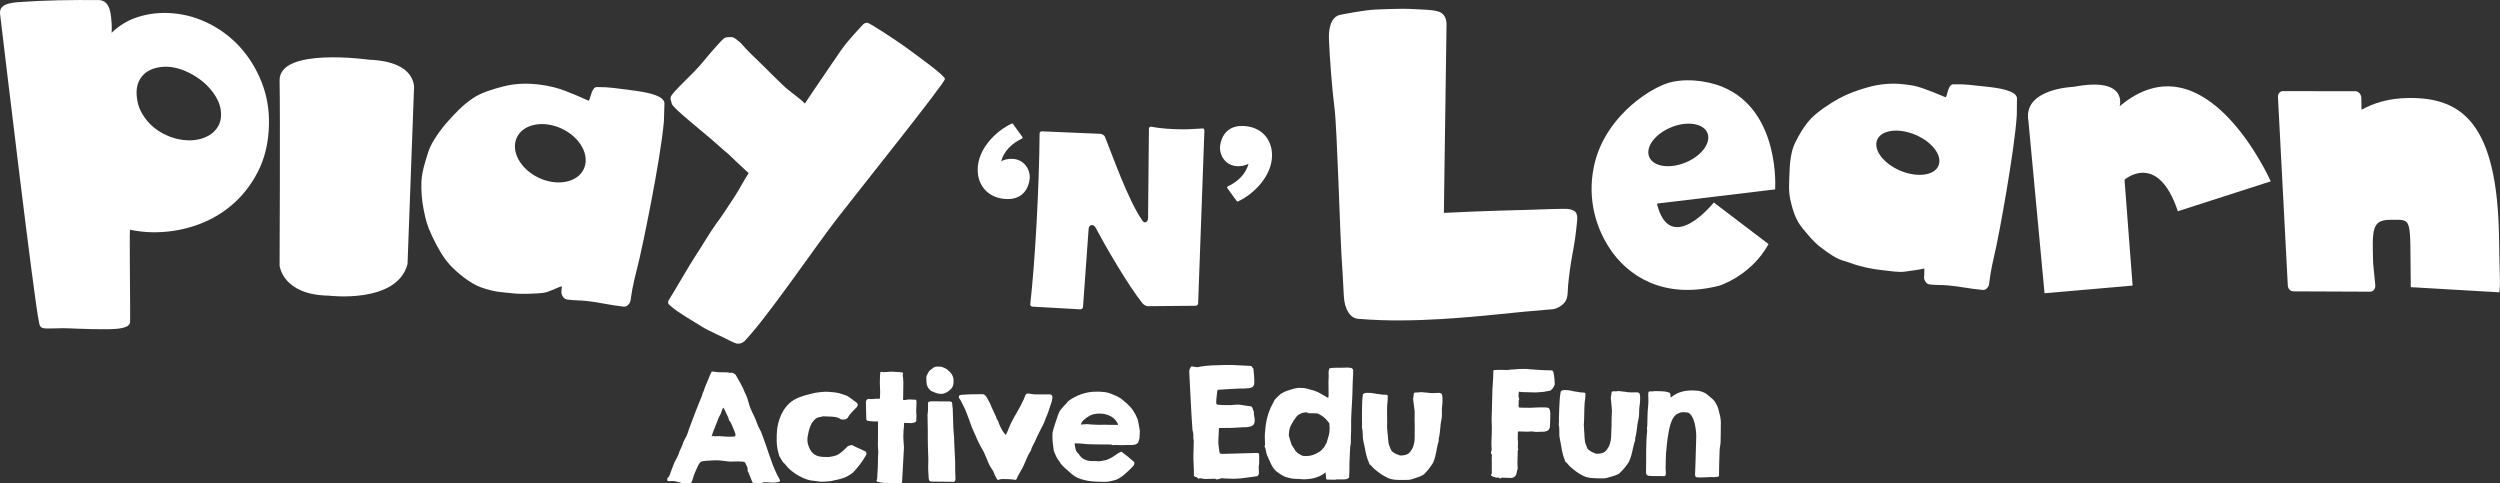 <?xml version="1.0" encoding="UTF-8"?>
<svg id="Layer_1" data-name="Layer 1" xmlns="http://www.w3.org/2000/svg" viewBox="0 0 1684.07 325.65">
  <rect x="0" y="0" width="1684.07" height="325.65" fill="#333333" stroke="none"/>
  <g>
    <path d="M504.25,318.24c-.24-.15-.4-.35-.48-.58-.09-.24-.13-.5-.14-.78s-.01-.56,0-.82c0-.27-.01-.49-.04-.67,0-.05-.07-.27-.21-.65-.14-.37-.24-.64-.3-.82-.03-.03-.08-.13-.17-.29-.09-.16-.17-.34-.26-.51-.09-.18-.18-.36-.28-.54-.1-.18-.16-.33-.19-.45-.06-.12-.16-.29-.31-.52-.14-.23-.3-.37-.48-.43-.06,0-.25-.03-.57-.08-.33-.05-.57-.11-.71-.17h-.53c-.24,0-.49,0-.75-.01-.27,0-.52-.02-.76-.03s-.4-.04-.48-.07c-.18,0-.56,0-1.14,.02s-1.2,.03-1.85,.04c-.65,0-1.27,.01-1.85,.04-.58,.02-.94,.03-1.09,.02-.17,0-.61-.05-1.28-.14-.68-.09-1.42-.17-2.22-.26s-1.54-.18-2.22-.26c-.68-.09-1.11-.13-1.28-.14-1.19-.08-2.42-.08-3.69-.02-1.27,.07-2.47,.12-3.6,.16-.03,0-.07,0-.09,.02-.02,.01-.07,.02-.13,.02h-.14c-.21,0-.49,.01-.86,.05l-1.12,.11c-.37,.04-.7,.08-1,.12s-.47,.06-.54,.06c-.09,.06-.2,.09-.36,.1-.14,.01-.29,.05-.44,.1-.15,.06-.31,.1-.49,.13-.3,.23-.62,.56-.95,.98-.33,.43-.59,.81-.78,1.16-.55,1.15-1.07,2.27-1.54,3.36-.48,1.09-.97,2.25-1.46,3.48-.15,.44-.3,.9-.42,1.37s-.26,.94-.4,1.39c-.14,.46-.3,.92-.49,1.37-.18,.46-.43,.91-.73,1.34-.09,0-.31,.01-.67,.04-.35,.02-.58,.03-.67,.03-.86,.05-1.74,.06-2.65,.02-.9-.03-1.78-.13-2.64-.29-.68-.16-1.37-.35-2.08-.59-.71-.24-1.4-.4-2.08-.5-.06-.03-.19-.05-.38-.07s-.4-.03-.63-.03-.43-.01-.62-.03-.32-.03-.38-.03-.21,.01-.44,.03c-.24,.03-.49,.05-.76,.06s-.51,.02-.74,.04c-.22,.01-.38,0-.47-.04-.08,0-.23-.05-.44-.16s-.31-.24-.31-.38v-.18c-.02-.15-.02-.42,.03-.8,.05-.38,.1-.63,.13-.75,.42-.14,.73-.39,.95-.76,.21-.36,.4-.72,.55-1.07,.4-1.15,.81-2.29,1.21-3.42,.4-1.14,.84-2.26,1.31-3.38,.46-1.27,1.02-2.48,1.68-3.64,.66-1.16,1.26-2.37,1.82-3.64,0-.05,.03-.17,.1-.35,.06-.18,.12-.37,.18-.57,.06-.21,.13-.4,.18-.57,.07-.18,.11-.3,.14-.36,.03-.09,.13-.31,.3-.69,.16-.37,.34-.75,.53-1.14,.18-.4,.36-.78,.51-1.15s.26-.6,.33-.68c0-.06,.05-.21,.14-.45s.18-.48,.28-.75c.1-.27,.19-.52,.28-.76,.09-.23,.14-.38,.14-.44,.43-1.03,.92-1.99,1.45-2.88,.53-.9,1-1.92,1.4-3.07,.82-2.48,1.69-4.93,2.64-7.38s1.87-4.87,2.77-7.29c.68-1.82,1.41-3.64,2.16-5.45,.76-1.81,1.51-3.64,2.25-5.5,0-.03,.02-.15,.07-.35,.05-.21,.11-.43,.19-.67s.15-.45,.21-.64,.11-.31,.14-.37c.06-.06,.14-.24,.26-.53,.1-.3,.19-.47,.25-.53,0-.03,.02-.11,.07-.24,.05-.14,.09-.27,.14-.4s.08-.26,.12-.37c.03-.12,.05-.19,.05-.22,.03-.12,.11-.33,.23-.62s.24-.6,.35-.91,.21-.6,.33-.86c.11-.27,.17-.44,.21-.53,.03-.03,.09-.14,.18-.35,.1-.21,.2-.43,.3-.69,.11-.24,.21-.48,.3-.68,.1-.21,.14-.35,.14-.44,.03-.09,.1-.24,.19-.46,.09-.22,.19-.45,.3-.68s.21-.46,.3-.68c.09-.22,.17-.38,.23-.46,0-.06,.03-.2,.08-.42,.04-.22,.1-.33,.16-.33,0-.09,.06-.26,.17-.49s.22-.49,.34-.75c.13-.26,.25-.51,.37-.75s.2-.38,.23-.44c.09-.15,.19-.4,.32-.75s.28-.53,.45-.53l.18-.04c1.15,.17,2.28,.31,3.39,.42s2.25,.14,3.44,.11c1.27-.04,2.26-.02,2.95,.05,.7,.07,1.24,.14,1.63,.2,.38,.07,.68,.12,.88,.15,.21,.03,.47-.02,.81-.17,.15,0,.35,.05,.61,.14,.27,.1,.53,.22,.8,.37,.26,.15,.51,.31,.72,.46,.22,.15,.36,.27,.42,.36,.15,.24,.38,.63,.69,1.15,.32,.52,.64,1.07,.97,1.64,.33,.57,.64,1.12,.93,1.65,.29,.52,.5,.91,.65,1.18,.43,.81,.91,1.73,1.44,2.76s.95,1.99,1.27,2.89c.05,.09,.12,.22,.19,.4,.07,.18,.11,.3,.1,.36,.03,.06,.08,.16,.17,.29,.09,.14,.18,.28,.26,.45,.09,.16,.16,.32,.24,.47,.07,.15,.11,.24,.1,.27,.69,1.5,1.22,3,1.59,4.52,.37,1.52,.86,3.04,1.46,4.56,.56,1.4,1.19,2.78,1.88,4.14s1.32,2.76,1.88,4.19c.03,.06,.09,.23,.19,.51,.1,.29,.21,.59,.34,.92,.13,.33,.25,.64,.37,.94,.11,.3,.19,.48,.21,.53,.4,1.05,.87,2.06,1.43,3.02,.56,.98,1.03,1.98,1.39,3.02,.88,2.3,1.72,4.61,2.51,6.94,.79,2.32,1.58,4.65,2.37,6.99,.79,2.34,1.63,4.66,2.5,6.96,.88,2.3,1.86,4.56,2.95,6.81,.03,.06,.11,.21,.26,.45,.14,.24,.3,.5,.45,.78,.16,.29,.3,.56,.44,.81,.13,.26,.22,.41,.28,.47,.06,.12,.15,.34,.3,.65,.14,.31,.21,.5,.21,.55,0,.06-.02,.18-.07,.36-.04,.17-.1,.3-.16,.4-.03,.06-.2,.13-.52,.21s-.66,.16-1.05,.23-.76,.13-1.12,.18c-.35,.05-.58,.08-.67,.08-1.25,.07-2.47,.04-3.67-.09-1.2-.12-2.42-.15-3.66-.08-.36,.02-.69,.12-1.01,.29-.31,.17-.66,.29-1.05,.34-.06,0-.26,0-.6,.01-.34,0-.58,.03-.73,.06-.21,0-.49,0-.85,.03-.35,.02-.56,.04-.62,.03-.15,0-.36-.02-.64-.05-.28-.04-.58-.08-.89-.12-.31-.06-.59-.14-.84-.26s-.41-.27-.5-.45l-2.6-6.49,.04-.04Zm-22.88-24.26c.92-.13,1.84-.19,2.76-.18,.92,.02,1.84,.06,2.78,.14,.93,.08,1.85,.14,2.77,.21,.92,.06,1.84,.07,2.76,.02,.09,0,.25,0,.47-.02,.22,0,.45-.02,.69-.03s.45-.02,.64-.03,.33-.02,.42-.02c.36-.14,.58-.28,.68-.43,.09-.15,.11-.41,.06-.79v-.63s-.07-.13-.14-.29c-.07-.17-.13-.34-.19-.52s-.11-.36-.17-.54-.1-.29-.13-.36c-.09-.21-.24-.58-.45-1.1-.22-.52-.44-1.06-.68-1.61-.25-.55-.47-1.08-.68-1.57-.22-.49-.36-.83-.45-1.01-.08-.15-.23-.41-.43-.78-.2-.37-.36-.62-.48-.74,0-.06-.07-.14-.22-.25-.15-.1-.23-.19-.26-.25-.06-.06-.12-.26-.19-.61s-.1-.55-.1-.64c-.06-.12-.17-.36-.32-.74s-.26-.63-.32-.78c-.09-.15-.22-.43-.41-.83-.18-.4-.38-.83-.6-1.28s-.42-.87-.6-1.27-.32-.68-.41-.83c-.05-.15-.19-.41-.41-.79-.21-.37-.35-.6-.41-.69l-.09-.09s-.07,.03-.14,.09l-.04,.04c-.06,.06-.15,.18-.25,.35-.11,.18-.16,.3-.16,.35-.03,.09-.11,.3-.24,.62-.12,.33-.24,.66-.37,1.02-.13,.35-.24,.69-.35,.99-.11,.31-.17,.5-.16,.56-.06,.06-.15,.2-.25,.41-.11,.22-.23,.47-.37,.73-.14,.27-.27,.51-.39,.75s-.21,.38-.27,.44c-.78,1.85-1.49,3.69-2.16,5.5s-1.38,3.63-2.12,5.45c0,.03-.02,.12-.07,.29s-.11,.34-.18,.53c-.08,.19-.14,.37-.19,.53-.04,.16-.07,.26-.07,.28-.06,.06-.08,.12-.07,.18s.02,.12,.02,.18c.08,0,.22-.03,.42-.1,.19-.07,.39-.13,.6-.16,.21-.04,.4-.05,.58-.02s.29,.14,.35,.32" fill="#fff"/>
    <path d="M527.53,311.48c-.12-.16-.29-.45-.55-.87-.25-.41-.52-.85-.81-1.32-.29-.47-.55-.91-.79-1.33-.24-.41-.4-.7-.48-.87-.01-.06-.05-.26-.15-.59-.09-.33-.16-.58-.22-.76-.79-2.7-1.24-5.51-1.33-8.43s.02-5.73,.33-8.43c.29-2.2,.79-4.36,1.5-6.49,.7-2.13,1.64-4.12,2.8-5.97,1.17-1.85,2.57-3.51,4.2-4.98,1.64-1.47,3.54-2.64,5.72-3.51,1.47-.6,3.05-1.14,4.73-1.65,1.68-.5,3.3-.92,4.88-1.26,.14-.02,.34-.07,.58-.13s.49-.12,.72-.16c.23-.05,.43-.09,.6-.13s.28-.07,.31-.07c1.35-.19,2.79-.36,4.33-.51,1.53-.15,3.04-.17,4.53-.05,1.3,.09,2.69,.22,4.18,.4,1.49,.19,2.89,.51,4.18,.99,.1,.01,.33,.08,.71,.21,.37,.13,.77,.27,1.2,.41,.42,.16,.82,.29,1.18,.42s.59,.2,.68,.22c.89,.56,1.53,.98,1.93,1.26,.4,.27,.75,.53,1.07,.77s.7,.52,1.13,.85c.44,.32,1.14,.84,2.1,1.54,.11,.13,.26,.28,.44,.43,.19,.15,.34,.35,.44,.59,.11,.24,.13,.54,.08,.91-.05,.36-.25,.8-.6,1.3-.03,.04-.26,.26-.69,.68-.44,.42-.93,.93-1.51,1.53-.57,.61-1.15,1.22-1.72,1.86-.57,.63-.99,1.16-1.26,1.58-.56,1.16-1.16,1.91-1.81,2.27-.65,.36-1.24,.5-1.76,.42l-.17,.02-.09,.02c-.54-.02-.94-.05-1.2-.1s-.49-.13-.68-.22c-.19-.09-.41-.21-.63-.36-.23-.15-.58-.32-1.06-.52-.53-.23-1.18-.4-1.93-.54-.75-.14-1.41-.21-1.98-.22-.43-.03-.97-.06-1.61-.08-.65-.03-1.28-.06-1.92-.07-.63-.02-1.19-.04-1.66-.06-.49-.02-.76-.04-.82-.06-.21,.02-.41,.07-.61,.13-.17,.06-.35,.1-.54,.15-.19,.04-.34,.07-.46,.08-.61,.14-1.15,.25-1.61,.34-.47,.08-.94,.27-1.4,.57-1.02,.65-1.86,1.46-2.53,2.42-.68,.96-1.24,1.99-1.68,3.08-.45,1.1-.8,2.22-1.06,3.38-.26,1.16-.49,2.29-.69,3.39-.14,.89-.2,1.81-.17,2.76,.02,.95,.18,1.87,.45,2.76,.36,1.24,.8,2.35,1.34,3.34,.54,.99,1.2,1.83,1.97,2.53,.77,.7,1.66,1.26,2.68,1.67s2.2,.66,3.56,.74c.28,.03,.65,.04,1.13,.05,.48,0,.94,.02,1.39,.03s.85,.03,1.19,.04c.35,.02,.55,.01,.6,0,.03,0,.16-.02,.37-.05,.22-.03,.48-.08,.77-.13,.29-.06,.58-.11,.85-.16,.28-.06,.5-.09,.68-.12,.09-.01,.26-.05,.53-.12,.25-.06,.52-.14,.79-.22,.27-.08,.53-.15,.78-.22,.25-.07,.41-.11,.5-.12,.39-.26,.77-.47,1.17-.63,.4-.16,.75-.39,1.08-.67,.51-.37,1.14-.87,1.87-1.49,.74-.63,1.32-1.18,1.77-1.66,.53-.52,.99-.99,1.4-1.38,.41-.41,1-.69,1.79-.86,.29-.07,.58-.14,.87-.21s.56-.03,.81,.11c.07,.05,.25,.16,.54,.31,.3,.16,.47,.23,.53,.22,.06,.05,.29,.17,.67,.36,.39,.19,.79,.38,1.23,.59,.43,.21,.85,.41,1.25,.59,.4,.18,.66,.29,.79,.34l.33,.13c.09,.04,.29,.14,.6,.29,.31,.15,.63,.31,.98,.47,.35,.15,.68,.31,.98,.45,.31,.13,.49,.22,.55,.24,.19,.12,.33,.21,.41,.25,.08,.05,.15,.1,.2,.15,.05,.06,.09,.12,.12,.21,.03,.09,.07,.23,.13,.43,.11,.35,.16,.59,.17,.74,0,.15-.09,.41-.28,.76-1.21,2.23-2.55,4.31-4.02,6.21-1.47,1.91-3.07,3.8-4.78,5.65-1.25,.95-2.41,1.72-3.49,2.31-1.09,.59-2.12,1.05-3.11,1.4-.98,.35-1.93,.62-2.85,.82-.91,.21-1.81,.41-2.67,.62-.14,.02-.4,.07-.74,.15-.35,.08-.71,.16-1.09,.24s-.74,.15-1.07,.21c-.33,.07-.59,.11-.77,.13-1.54,.12-3.01,.22-4.43,.28-1.41,.06-2.87-.06-4.38-.35-.1-.02-.33-.05-.71-.1s-.8-.1-1.25-.16c-.46-.05-.89-.11-1.28-.16s-.65-.08-.78-.09c-1.32-.26-2.66-.68-4.03-1.24-1.36-.56-2.7-1.21-4.02-1.95s-2.57-1.56-3.76-2.46c-1.18-.9-2.25-1.8-3.18-2.72-.07-.08-.24-.27-.5-.58-.27-.31-.55-.64-.86-1s-.6-.7-.86-1c-.27-.31-.43-.5-.51-.58-.07-.05-.19-.15-.38-.31-.19-.15-.31-.25-.38-.31" fill="#fff"/>
    <path d="M590.56,323.35c.06-.06,.12-.17,.19-.35,.06-.18,.1-.29,.1-.35,0-.15,.02-.4,.05-.75,.03-.36,.06-.73,.08-1.13,.03-.4,.05-.77,.06-1.11,.02-.34,.02-.59,.03-.73,.01-.24,.02-.56,.06-.96,.03-.4,.05-.8,.08-1.2s.05-.75,.06-1.04c.01-.3,.02-.48,.02-.53,0-.17,.02-.61,.05-1.31,.02-.69,.04-1.45,.05-2.25s.03-1.54,.03-2.24,.02-1.13,.02-1.31c0-.09,.02-.32,.05-.67,.03-.36,.05-.74,.08-1.15,.03-.41,.05-.8,.06-1.15,.01-.36,0-.58-.02-.67,0-.09,0-.34-.02-.73-.01-.4-.04-.83-.07-1.27-.03-.45-.06-.87-.09-1.27s-.04-.65-.04-.74c-.02-.42-.01-1.04,0-1.87,.01-.82,.03-1.77,.03-2.82s.02-2.16,.02-3.31,.02-2.25,.02-3.29v-2.81c0-.83,.01-1.45,.03-1.86l-.12-.54c-1.16,.02-2.38-.02-3.67-.1-1.29-.09-2.52-.24-3.7-.46,0-.06-.01-.13-.04-.21-.03-.08-.07-.18-.12-.34,0-.06-.06-.08-.18-.05s-.15,.01-.08-.04c0-.27,0-.7-.03-1.29-.02-.59-.05-1.28-.06-2.05-.02-.77-.03-1.58-.05-2.43-.01-.84-.03-1.65-.05-2.42-.02-.77-.03-1.46-.04-2.07,0-.6-.02-1.04-.04-1.31l.02-.49c.01-.5,.17-.94,.47-1.29,.29-.36,.69-.59,1.2-.7,1.03,.19,2.1,.21,3.2,.07,1.1-.14,2.16-.2,3.16-.16,.24,.01,.47,.02,.71,.03,.24,.01,.46-.07,.67-.24l.04-.85c.14-2.27,.14-4.51,0-6.71-.13-2.2-.13-4.44,0-6.71,0-.12,.01-.32,.02-.62,0-.3,.02-.62,.05-.95,.03-.34,.05-.66,.08-.97s.04-.53,.04-.64c.04-.24,.22-.39,.53-.45,.31-.06,.88,0,1.7,.22,.21-.02,.56-.05,1.05-.08,.49-.02,1-.06,1.54-.1s1.04-.07,1.51-.11c.48-.03,.81-.05,.99-.08,.08,0,.33,.02,.73,.05,.4,.03,.82,.05,1.27,.06,.44,.02,.86,.04,1.24,.07s.61,.05,.66,.05h.53c.18,.02,.45,.04,.8,.06,.35,.03,.71,.06,1.06,.11,.41,.05,.84,.08,1.28,.13l.47,.55c0,.09-.03,.22-.06,.42-.03,.19-.07,.39-.11,.6-.04,.2-.06,.41-.08,.6s-.02,.33,0,.42c.06,.06,.12,.15,.17,.27s.08,.21,.07,.27c.11,1.19,.18,2.35,.2,3.47,.02,1.13,0,2.34-.04,3.65,0,.33-.02,.79-.02,1.4s-.01,1.28-.02,2.02-.02,1.5-.03,2.27-.05,1.48-.1,2.13c0,.18,.04,.31,.12,.38,.09,.07,.21,.13,.37,.15s.33,.02,.49,0c.16-.03,.31-.04,.42-.03h.17c.96-.26,1.88-.38,2.77-.35s1.85,.06,2.89,.1c.09,0,.22,.01,.4,.03,.17,.02,.35,.03,.53,.04,.2,.03,.44,.06,.7,.07l.22,1.52c-.02,1.54-.08,3.03-.18,4.47-.09,1.43-.05,2.95,.13,4.56,0,.06,0,.25-.02,.58,0,.32-.02,.67-.03,1.04s-.03,.71-.04,1.02c-.01,.31-.02,.48-.02,.51v.27c-.01,.32-.1,.58-.25,.75s-.33,.3-.52,.38c-.2,.09-.4,.15-.63,.2s-.43,.11-.61,.16l-1.3,.22-4.89-.16-.22,3.82c0,.06-.02,.2-.06,.42-.03,.22-.06,.46-.09,.71-.02,.25-.04,.48-.07,.69-.02,.21,0,.32,.05,.36-.09,1.01-.14,1.94-.14,2.8s.03,1.7,.07,2.52c.04,.81,.11,1.65,.18,2.5,.08,.85,.14,1.75,.19,2.7l-1.28,23.26c0,.29-.18,.54-.49,.72-.32,.18-.59,.27-.83,.26l-9.73-.37c-.09,.05-.27,.1-.54,.13-.27,.04-.43,.05-.49,.05s-.19-.04-.4-.13c-.2-.08-.33-.12-.4-.12-.08,0-.26-.03-.51-.06-.25-.04-.52-.08-.8-.12-.28-.04-.55-.08-.8-.12s-.4-.08-.47-.11c-.32-.04-.7-.12-1.12-.24-.43-.12-.63-.43-.61-.94v-.18l.09-.05Z" fill="#fff"/>
    <path d="M624.99,289.62c0-.21,0-.75-.04-1.62-.02-.88-.03-1.86-.05-2.96,0-1.1-.02-2.2-.05-3.31-.02-1.11-.03-2.01-.03-2.69,.03-.09,.06-.25,.09-.48,.04-.24,.07-.5,.1-.78,.03-.29,.06-.54,.07-.78,.01-.24,.02-.4,.03-.49l.03-5.38c.18-.26,.5-.46,.98-.6,.47-.13,.84-.19,1.11-.19l12.71,.07c.23,.09,.45,.15,.64,.18,.19,.03,.36,.13,.51,.29,.15,.17,.26,.46,.35,.87,.09,.42,.13,1.07,.12,1.96,.03,.06,.05,.19,.08,.37,.03,.19,.06,.4,.09,.62s.05,.44,.06,.63c.02,.19,.02,.32,.02,.37,0,.42,.02,1.17,.06,2.27,.04,1.1,.08,2.26,.12,3.49,.03,1.23,.07,2.39,.11,3.49,.04,1.09,.06,1.85,.05,2.27,0,.24,.03,.77,.09,1.6,.05,.83,.12,1.72,.2,2.67s.15,1.85,.21,2.69c.05,.85,.08,1.37,.08,1.58,0,.26,0,.77,.03,1.53s.06,1.63,.12,2.62c.05,.99,.1,2.05,.16,3.18,.05,1.13,.1,2.19,.16,3.2,.05,1.01,.09,1.89,.12,2.65,.03,.75,.05,1.25,.08,1.49,.03,.45,.04,1.14,.03,2.09v3c0,1.05,.02,2.05,.05,3,.03,.95,.06,1.64,.12,2.09v.62c.13,1.15,.05,2.04-.26,2.66s-.91,.84-1.8,.66l-14.08-.17c-.68,0-1.15-.21-1.4-.61-.25-.41-.41-.92-.48-1.56s-.1-1.38-.1-2.23-.05-1.71-.16-2.6c-.06-.65-.09-1.37-.08-2.15,0-.78,.02-1.57,.04-2.36,.02-.78,.04-1.56,.05-2.33,.02-.77,.02-1.48,0-2.13-.08-1.72-.15-3.34-.19-4.87-.05-1.52-.09-3.03-.11-4.53-.02-1.5-.03-3.01-.04-4.55v-4.84m-1-34.1v-1.26c0-.46,.12-.9,.33-1.31,.33-.62,.62-1.22,.88-1.8,.25-.58,.64-1.11,1.14-1.61,.12-.12,.31-.28,.56-.46,.25-.19,.5-.38,.76-.57,.25-.2,.49-.37,.72-.53,.22-.16,.36-.27,.42-.33,.33-.27,.68-.45,1.05-.55s.75-.16,1.15-.17,.81,0,1.23,.03c.41,.03,.82,.05,1.2,.05,.5,0,.93,.07,1.26,.21,.34,.13,.76,.3,1.27,.52,.23,.06,.56,.2,.96,.43,.4,.22,.71,.43,.95,.61,1.18,.83,2.19,1.84,3.03,2.99,.84,1.16,1.32,2.54,1.46,4.14,0,.95-.04,1.75-.1,2.4s-.2,1.25-.41,1.8c-.21,.55-.52,1.07-.94,1.55-.41,.49-.98,1.02-1.7,1.62-.66,.56-1.46,1.04-2.41,1.45-.95,.41-1.85,.61-2.71,.61-.09,0-.25,0-.46-.02-.22-.02-.46-.04-.71-.08-.26-.03-.49-.06-.69-.09-.21-.03-.34-.06-.4-.09-.15-.03-.34-.07-.57-.14-.24-.06-.48-.14-.71-.23-.23-.09-.45-.17-.66-.23-.21-.06-.34-.11-.4-.14s-.19-.1-.4-.2c-.21-.1-.44-.21-.71-.31s-.51-.21-.75-.3c-.24-.09-.38-.16-.44-.22-.68-.53-1.23-1.08-1.64-1.63-.41-.55-.72-1.13-.95-1.74-.22-.61-.37-1.27-.45-1.98-.09-.71-.12-1.51-.12-2.4" fill="#fff"/>
    <path d="M645.91,267.35v-.2c0-.07,.02-.14,.05-.2,0-.09,.01-.18,.04-.26,.06-.15,.26-.29,.6-.42,.34-.14,.58-.23,.73-.29h.27c.24,0,.44-.02,.6-.05,.16-.03,.36-.04,.6-.04h.22c2.13-.17,4.26-.28,6.36-.3,2.1-.03,4.22-.04,6.35-.04,.77,0,1.41,.27,1.91,.8,.5,.53,.93,1.08,1.28,1.65,.09,.21,.23,.48,.42,.82l.58,1.03c.19,.34,.36,.65,.51,.93,.15,.29,.24,.46,.27,.51,.06,.06,.13,.19,.22,.38,.09,.19,.13,.32,.13,.38,.41,1.01,.84,2.02,1.26,3.03,.43,1.01,.89,1.98,1.4,2.93,.24,.5,.46,.99,.69,1.46,.22,.48,.43,.98,.64,1.51,.06,.06,.11,.24,.16,.54,.04,.29,.1,.47,.15,.53,.03,.06,.1,.16,.2,.31,.1,.15,.2,.31,.31,.49s.21,.35,.31,.51c.1,.17,.16,.27,.2,.29,.06,.06,.12,.2,.17,.44,.06,.24,.09,.39,.1,.45,.44,1.21,.96,2.41,1.55,3.57,.59,1.17,1.26,2.31,2,3.4,0,.06,.12,.18,.36,.38,.23,.19,.39,.32,.44,.38,0,.06,.03,.16,.09,.31s.12,.26,.18,.31h.31c.83-1.57,1.54-3.15,2.14-4.75,.6-1.6,1.32-3.18,2.18-4.75,.12-.24,.32-.63,.62-1.18s.62-1.12,.96-1.71,.67-1.15,.98-1.69c.31-.53,.51-.89,.6-1.06,.86-1.45,1.66-2.9,2.41-4.35,.75-1.45,1.49-2.95,2.23-4.49,.12-.24,.24-.57,.38-1s.29-.85,.47-1.26c.18-.42,.4-.78,.64-1.09,.25-.31,.54-.46,.87-.46,.86,0,1.78,.1,2.76,.29s1.89,.29,2.75,.29h9.69c.85,.16,1.37,.5,1.55,1.03s.19,1.2,.04,2l-.31,1.55c-.06,.24-.19,.67-.4,1.31s-.43,1.31-.67,2.02-.46,1.39-.67,2.04c-.21,.65-.36,1.11-.45,1.37-.03,.06-.08,.21-.16,.45-.08,.24-.17,.5-.29,.78-.13,.28-.23,.55-.34,.82-.11,.27-.19,.48-.25,.62-.5,1.1-.95,2.22-1.33,3.38-.39,1.16-.86,2.28-1.43,3.37-.09,.12-.24,.4-.47,.85-.22,.44-.48,.95-.78,1.53-.3,.58-.61,1.2-.94,1.87-.33,.66-.63,1.29-.94,1.89-.29,.59-.55,1.11-.78,1.55-.22,.45-.36,.74-.42,.89-.03,.08-.09,.25-.2,.49-.1,.24-.21,.49-.31,.75-.1,.27-.21,.52-.31,.75-.11,.24-.17,.37-.2,.4-.06,.11-.2,.39-.42,.82-.23,.43-.47,.89-.72,1.38s-.48,.94-.69,1.36c-.2,.42-.32,.66-.35,.75-.03,.06-.07,.18-.13,.35-.06,.18-.12,.38-.17,.6-.06,.22-.11,.43-.16,.62s-.06,.3-.06,.34c-.07,.06-.15,.16-.27,.29-.12,.14-.21,.23-.26,.29-.51,.8-.95,1.6-1.34,2.4-.38,.8-.75,1.62-1.09,2.45l-1.03,2.49c-.34,.83-.73,1.67-1.18,2.53-.06,.21-.28,.65-.64,1.31-.37,.67-.77,1.38-1.21,2.13-.43,.76-.83,1.46-1.2,2.13-.37,.66-.6,1.09-.69,1.26-.18,.32-.35,.75-.51,1.27-.17,.52-.46,.9-.87,1.13-1.34-.24-2.69-.4-4.07-.47-1.38-.07-2.73-.11-4.07-.12-.68,0-1.18,.01-1.49,.04-.32,.03-.76,.12-1.36,.27-.06,0-.17,.04-.31,.13-.15,.09-.25,.14-.31,.14h-.58c-.47-.62-.9-1.31-1.28-2.07-.39-.76-.74-1.51-1.07-2.25,0-.06-.03-.21-.11-.44-.07-.24-.14-.36-.2-.36,0-.06-.03-.15-.09-.29-.06-.13-.09-.23-.09-.28-.53-.81-1.1-1.71-1.73-2.72-.62-1.01-1.14-1.98-1.56-2.93-.06-.18-.23-.61-.53-1.29-.29-.68-.61-1.41-.93-2.2-.33-.79-.64-1.52-.93-2.2-.3-.69-.47-1.11-.54-1.29-.35-.77-.74-1.5-1.17-2.2s-.85-1.4-1.26-2.11c-.47-.83-.9-1.68-1.26-2.54-.37-.86-.78-1.72-1.22-2.58-.21-.54-.51-1.23-.89-2.09-.38-.86-.76-1.7-1.13-2.53s-.7-1.57-.97-2.2c-.28-.63-.44-.98-.47-1.05-.03-.03-.08-.16-.15-.4-.08-.23-.17-.5-.27-.77-.1-.28-.19-.54-.27-.78-.08-.24-.13-.39-.16-.44-.17-.56-.44-1.33-.82-2.31-.36-.98-.74-1.95-1.1-2.93-.37-.98-.71-1.85-1-2.63-.3-.76-.48-1.21-.53-1.33-.06-.15-.23-.5-.51-1.06s-.59-1.18-.93-1.87c-.34-.68-.68-1.35-1-2-.33-.65-.57-1.15-.76-1.51-.02-.03-.1-.13-.22-.29s-.23-.33-.36-.52c-.12-.18-.23-.35-.33-.51-.1-.16-.17-.28-.2-.33-.03-.06-.05-.14-.05-.23-.03-.06-.04-.13-.05-.2v-.2" fill="#fff"/>
    <path d="M709,291.61c.22-1.09,.48-2.15,.79-3.19,.3-1.04,.64-2.09,1-3.15,.27-.76,.49-1.43,.68-2.02s.41-1.24,.68-1.98c0-.06,.04-.22,.13-.48,.08-.27,.18-.55,.29-.86,.12-.3,.23-.58,.32-.83,.1-.25,.16-.4,.2-.46,.36-1.03,.88-1.94,1.53-2.75s1.34-1.61,2.05-2.41c.03-.03,.13-.13,.3-.32s.36-.39,.58-.6c.21-.21,.41-.42,.6-.62s.33-.34,.42-.43c.03-.03,.1-.1,.19-.22,.1-.11,.19-.25,.3-.41s.21-.3,.31-.41c.09-.11,.17-.19,.23-.21,1.29-1.02,2.7-1.93,4.22-2.73,1.53-.8,3.11-1.49,4.75-2.05,1.63-.56,3.29-.98,4.98-1.26s3.35-.4,4.98-.37c1.84-.08,3.75,.02,5.72,.3,1.98,.28,3.81,.84,5.5,1.67,1.43,.5,2.67,1.05,3.69,1.65,1.03,.6,1.9,1.18,2.61,1.75,.7,.56,1.29,1.06,1.74,1.51,.46,.45,.86,.76,1.21,.96,.89,.83,1.69,1.65,2.4,2.44,.71,.8,1.36,1.63,1.93,2.47,.58,.85,1.11,1.75,1.61,2.7s.98,2.02,1.44,3.19c.08,.27,.19,.75,.33,1.46,.13,.7,.28,1.44,.43,2.22,.14,.78,.28,1.52,.41,2.22,.12,.7,.19,1.18,.21,1.45,.03,.06,.04,.2,.05,.4v.75c0,.3-.02,.59-.03,.87-.01,.29-.02,.52-.03,.69,0,.18-.02,.42-.05,.73-.03,.31-.05,.62-.06,.93,0,.31-.02,.59-.03,.82,0,.24-.03,.37-.06,.4,0,.09-.05,.27-.15,.55-.1,.28-.2,.57-.3,.88s-.19,.6-.28,.88c-.08,.28-.13,.45-.13,.51-.62,.57-1.23,.95-1.84,1.16-.62,.2-1.33,.31-2.15,.34s-1.79,.03-2.94,0c-1.14-.03-2.53,.02-4.16,.13-.12,0-.4-.02-.84-.03-.45-.02-.93-.03-1.46-.05-.53-.02-1.02-.03-1.47-.03h-.84l-.45-.02c-.06,.06-.19,.1-.38,.12-.2,.02-.39,.02-.6,0-.2-.02-.39-.07-.55-.13-.16-.07-.26-.16-.28-.28h-1.18c-.29,0-.56-.02-.85-.03-.28-.01-.46-.03-.55-.07-.03,.03-.08,.04-.14,.04h-.22c-.72,0-1.53,0-2.44-.01-.92,0-1.86,0-2.83-.01-.97,0-1.91-.02-2.82-.04-.92-.02-1.73-.04-2.44-.07-1.07,.02-2.02,0-2.86-.08-.85-.08-1.66-.15-2.44-.23-.78-.07-1.6-.14-2.44-.2-.85-.06-1.8-.1-2.86-.1h-.45c-.15,0-.26,.08-.32,.23,0,.15,.02,.37,.08,.67,.07,.3,.1,.49,.09,.59,.23,1.07,.39,1.84,.47,2.31,.09,.46,.17,.79,.26,.98,.08,.2,.19,.36,.31,.51,.13,.13,.33,.42,.62,.84,0,.03,.04,.1,.15,.21,.1,.1,.21,.23,.34,.35s.24,.24,.34,.35c.1,.1,.15,.17,.15,.2,.92,1.61,2.16,2.78,3.74,3.54,1.57,.75,3.2,1.14,4.89,1.14,.24,0,.57,.01,.98,.01h.71c.59-.04,1.02-.04,1.29-.02,.26,.03,.49,.06,.66,.09,.18,.04,.36,.07,.55,.09s.5,.01,.93-.03c.43-.04,1.03-.13,1.79-.26,.76-.13,1.81-.34,3.16-.62,.02,0,.2-.07,.49-.2,.3-.14,.62-.29,.97-.45,.35-.16,.68-.33,1-.48,.32-.15,.51-.23,.57-.26,.78-.45,1.5-.88,2.14-1.32,.63-.44,1.22-.84,1.75-1.2s1.04-.69,1.51-.97c.46-.27,.93-.49,1.38-.65h.27c.06-.02,.15,0,.26,.08,.12,.08,.17,.15,.17,.21,.26,.25,.65,.56,1.16,.95,.52,.39,1.05,.79,1.58,1.19,.53,.41,1.04,.81,1.53,1.2,.49,.39,.85,.72,1.07,.99,.08,.07,.29,.22,.6,.47,.32,.25,.65,.52,1,.81,.34,.29,.64,.57,.9,.83s.39,.41,.39,.44v.31s.02,.08,.02,.13c0,.74-.24,1.39-.72,1.93s-.98,1.07-1.5,1.59c-1.45,1.46-2.98,2.88-4.59,4.25-1.6,1.38-3.34,2.51-5.21,3.39-.6,.24-1.2,.42-1.8,.53-.6,.11-1.2,.26-1.8,.44-.78,.21-1.52,.35-2.23,.43-.72,.08-1.42,.12-2.1,.12s-1.38-.01-2.11-.05-1.5-.07-2.33-.07c-2.14-.02-4.16-.17-6.08-.45-1.92-.28-3.88-.75-5.91-1.42-.76-.26-1.46-.55-2.1-.85-.64-.3-1.24-.64-1.81-1s-1.12-.77-1.67-1.22c-.55-.45-1.11-.94-1.68-1.46-1-.92-2.02-1.82-3.06-2.7-1.03-.87-2-1.88-2.91-3.04-.06-.03-.18-.21-.36-.55-.18-.33-.28-.55-.3-.63-.06-.06-.17-.21-.34-.44-.17-.23-.34-.47-.53-.73-.18-.26-.36-.5-.55-.73s-.29-.38-.32-.43c-.06-.09-.17-.33-.35-.71-.18-.37-.39-.81-.62-1.31-.24-.5-.45-.99-.66-1.47-.2-.48-.36-.88-.47-1.18-.06-.06-.11-.18-.16-.36-.06-.18-.07-.3-.07-.36-.29-1.97-.52-3.88-.71-5.76-.18-1.87-.22-3.82-.11-5.83v-.24Zm32.15-13.03c-1.51-.03-2.93,.1-4.24,.4-1.31,.29-2.61,.85-3.88,1.66-.43,.25-.9,.57-1.43,.97-.53,.4-1.06,.83-1.56,1.3-.51,.47-.94,.98-1.28,1.51-.35,.53-.52,1.07-.55,1.6,.77-.03,1.48-.09,2.14-.19,.65-.1,1.35-.14,2.09-.14h.18c.06,.03,.24,.07,.55,.09,.31,.03,.65,.06,1.03,.09,.37,.03,.72,.05,1.04,.08s.53,.04,.62,.05c.03,0,.23,0,.58,.02,.35,.01,.75,.03,1.2,.05,.44,.02,.91,.03,1.38,.05,.47,.02,.84,.03,1.11,.04h1.11c.47-.01,.95-.03,1.45-.03,.49-.01,.92-.02,1.31-.02h.67c.29,.01,.84,.03,1.62,.04,.78,.01,1.62,.03,2.51,.05,.89,.02,1.73,.03,2.51,.03s1.32,0,1.63-.03c.06,0,.12-.03,.18-.08l.09-.08c0-.06-.03-.15-.07-.27-.06-.12-.12-.21-.17-.27-.06-.12-.13-.28-.23-.48-.1-.19-.2-.39-.31-.59s-.21-.36-.29-.5c-.08-.14-.14-.22-.17-.25-1.24-1.68-2.85-2.94-4.82-3.78-1.97-.85-3.96-1.27-5.98-1.29" fill="#fff"/>
    <path d="M811.64,322.7c-.06-.03-.22-.07-.49-.1-.27-.04-.56-.1-.87-.16-.32-.06-.62-.12-.91-.16-.3-.03-.49-.07-.58-.1h-.72c-.06,.01-.15,.06-.27,.15-.11,.1-.21,.14-.26,.14-.24,0-.49-.13-.74-.42-.26-.29-.45-.47-.57-.52-.3-.17-.66-.29-1.07-.36-.42-.06-.72-.3-.91-.72,.04-2.31-.01-4.56-.15-6.77s-.2-4.46-.19-6.78c.02-1.6,.07-3.19,.13-4.78,.07-1.59,.1-3.18,.1-4.78v-.62s-.03-.13-.07-.29-.06-.33-.08-.49-.04-.32-.07-.46c-.03-.15-.05-.25-.05-.32v-1.26c0-.28,.01-.55,0-.8,0-.25,0-.41-.01-.47,0-.12-.02-.31-.06-.57-.03-.27-.08-.55-.15-.85-.07-.29-.13-.58-.2-.84s-.12-.46-.15-.58c-.47-6.59-.86-13.14-1.18-19.64-.33-6.5-.66-13.05-1.01-19.65v-.45c-.02-.21,.03-.49,.13-.85s.23-.71,.4-1.05c.17-.34,.35-.65,.54-.9,.19-.26,.37-.39,.55-.39,.59-.01,1.19,.07,1.79,.23,.59,.16,1.19,.24,1.79,.23l.93-.02c.09,0,.28-.05,.55-.14,.28-.1,.45-.14,.51-.15,2.86-.47,5.77-.77,8.72-.88,2.95-.11,5.86-.2,8.73-.26,2.9-.06,5.75,0,8.54,.22,2.79,.2,5.62,.35,8.5,.44,.2,.11,.36,.24,.48,.39,.1,.15,.2,.3,.29,.46,.1,.16,.2,.32,.3,.48s.26,.32,.48,.46c.03,.24,.07,.64,.13,1.22,.06,.58,.12,1.18,.17,1.82,.06,.63,.11,1.25,.15,1.84,.04,.59,.07,.99,.08,1.2v.33c0,.19,.02,.41,.04,.65,.02,.23,.03,.48,.03,.73s0,.43,.01,.55c0,.09,0,.24-.01,.46,0,.23-.02,.46-.03,.71,0,.26-.02,.49-.03,.72-.01,.22-.01,.38-.01,.47-.26,.45-.48,.83-.66,1.14-.19,.32-.48,.59-.88,.8-.39,.22-.98,.38-1.74,.5-.77,.12-1.89,.21-3.37,.27h-.53c-.27,0-.55-.01-.87,0h-.91c-.3,0-.51-.01-.62-.01-.18,0-.42,.02-.73,.04-.31,.02-.62,.03-.93,.04-.31,0-.59,.02-.82,.04-.24,.02-.37,.03-.4,.03-.92,.05-2.06,.11-3.42,.19-1.37,.07-2.68,.16-3.95,.24-1.48,.1-3.02,.19-4.62,.28l-.34,.54c-.03,.06-.07,.34-.13,.85-.07,.51-.13,1.1-.21,1.78-.07,.69-.15,1.38-.23,2.08-.07,.7-.13,1.27-.19,1.71,0,.06,0,.23,.02,.52,0,.28,0,.49-.03,.64,0,.24,0,.53,.01,.87,0,.34,.1,.6,.29,.77,.06,.06,.15,.12,.27,.17s.21,.08,.27,.08c1.4,.18,2.83,.28,4.32,.31,1.48,.03,2.9,.03,4.26,0h.62c.09-.02,.33-.03,.71-.08,.39-.03,.79-.07,1.22-.09s.83-.06,1.2-.09c.37-.04,.59-.06,.68-.06h.18c1.24-.03,2.4,.07,3.48,.3,1.07,.23,2.25,.42,3.52,.57,.26,.05,.57,.08,.91,.09,.34,0,.67,.04,.98,.09,.31,.05,.6,.16,.85,.31,.25,.16,.44,.4,.57,.72,.06,.2,.15,.47,.26,.79,.12,.33,.23,.65,.34,.97,.11,.32,.21,.61,.31,.86,.09,.25,.14,.39,.14,.42-.08,.59-.07,1.19,.04,1.78,.1,.59,.2,1.18,.3,1.77s.16,1.18,.2,1.77c.03,.59-.06,1.19-.25,1.79-.13,.75-.56,1.37-1.27,1.87-.72,.51-1.93,.87-3.65,1.08l-2.75,.06c-.18,0-.63,.03-1.36,.08-.73,.04-1.5,.09-2.33,.14-.82,.05-1.6,.09-2.33,.14-.72,.05-1.17,.07-1.35,.07-.36,0-.95,.02-1.79,.02s-1.74,.02-2.67,.03c-.94,.02-1.82,.03-2.65,.03s-1.4,0-1.73,.02c0,1.51-.06,3.03-.19,4.56-.13,1.53-.2,3.06-.19,4.6v1.65c.03,.15,.07,.42,.13,.82,.05,.4,.11,.83,.16,1.31,.06,.47,.11,.92,.16,1.35,.06,.43,.08,.73,.09,.91,.03,.15,.07,.33,.12,.55s.1,.43,.17,.64,.12,.39,.17,.55,.09,.25,.12,.25l1.56,.23,21.46-.6c.65-.05,1.17-.07,1.57-.06,.4,0,.72,.05,.96,.12,.24,.07,.4,.15,.49,.23,.09,.09,.16,.19,.23,.31,.03,.36,.06,.7,.07,1.02l.03,1.51v1.04c0,.43-.01,.86-.01,1.29s-.02,.81-.02,1.15-.01,.56,0,.65c0,.06-.01,.17-.04,.33-.03,.16-.06,.34-.1,.53-.03,.2-.07,.37-.1,.54-.03,.16-.04,.28-.04,.33l.03,1.24c-.05,.45-.04,.91,.03,1.4,.07,.49,.1,.98,.1,1.46s-.08,.95-.23,1.39c-.16,.43-.47,.81-.93,1.15-2.55,.29-5.06,.64-7.56,1.03-2.5,.4-5.03,.62-7.61,.68-1.27,.03-2.51,0-3.71-.1-1.2-.09-2.44-.13-3.71-.1-.51-.2-1.02-.23-1.54-.1-.52,.13-1.01,.27-1.5,.43s-.96,.27-1.41,.32c-.46,.05-.89-.09-1.28-.44l-6.93,.15-.02,.03Z" fill="#fff"/>
    <path d="M851.86,300.86c0-.24,.06-.46,.15-.67,.1-.21,.15-.42,.15-.66,.02-.92,0-1.82-.08-2.69-.07-.87-.1-1.77-.08-2.69l.04-1.82c.12-1.9,.3-3.71,.53-5.46,.23-1.74,.55-3.45,.95-5.11,.41-1.67,.92-3.31,1.53-4.93,.61-1.61,1.36-3.25,2.26-4.88,.03-.06,.11-.22,.25-.47s.28-.51,.41-.79c.14-.28,.28-.54,.4-.79s.2-.4,.23-.46c.06-.09,.2-.26,.41-.53,.21-.26,.37-.42,.46-.48,.12-.14,.33-.36,.63-.65,.3-.29,.6-.58,.91-.87,.3-.29,.59-.55,.84-.78,.25-.24,.41-.38,.47-.44,.03-.02,.13-.1,.3-.21,.16-.12,.36-.24,.58-.37,.22-.13,.44-.25,.65-.39,.21-.13,.37-.22,.5-.28,.11-.06,.28-.14,.49-.26s.42-.22,.63-.32c.21-.1,.41-.18,.6-.25,.19-.08,.33-.11,.38-.11,.18-.09,.52-.22,1.03-.4,.51-.18,1.06-.36,1.63-.54,.58-.18,1.13-.34,1.64-.48,.51-.14,.88-.23,1.12-.29,.12-.02,.3-.06,.54-.12,.24-.05,.49-.11,.76-.16s.53-.1,.79-.13c.25-.04,.42-.07,.51-.11l2.36,.05c1.09,.02,2.07,.13,2.93,.33,.85,.2,1.8,.45,2.82,.77,1.16,.23,2.27,.56,3.36,.98,1.09,.42,2.14,.9,3.15,1.44s1.98,1.1,2.92,1.66c.94,.57,1.83,1.1,2.68,1.59,.02-.03,.06-.13,.09-.29,.04-.16,.07-.34,.1-.53s.06-.38,.08-.55l.03-.35v-.36c.03-1.39,.02-2.78-.04-4.16-.06-1.38-.08-2.76-.05-4.16l.04-1.82c.04-.32,.06-.76,.07-1.33,.01-.56,.01-1.14,.01-1.74v-2.8c.07-.36,.16-.71,.29-1.08s.19-.58,.19-.64l.27-.26c.27-.03,.54-.05,.8-.07,.24-.02,.46-.05,.67-.07,.21-.03,.39-.05,.53-.08,1.01-.04,1.89-.06,2.65-.08s1.57-.01,2.42,0c.74,.01,1.42,0,2.02-.03s1.2-.05,1.78-.07c.58-.01,1.17-.01,1.77,.02,.61,.02,1.27,.1,1.98,.24,.67,.4,1.05,.84,1.13,1.31,0,.06,0,.2,.01,.42s.01,.45,0,.69,0,.47,0,.69,.01,.38,.01,.47c0,.15-.02,.35-.04,.6s-.03,.49-.04,.73c0,.24-.01,.46-.03,.64-.02,.19-.03,.31-.03,.34-.09,1.57-.16,3.09-.2,4.55-.05,1.47-.09,2.92-.11,4.35-.03,1.44-.07,2.89-.14,4.36-.06,1.47-.13,2.99-.23,4.55-.09,1.69-.19,3.49-.31,5.39-.12,1.91-.19,3.71-.22,5.4,0,.24-.01,.77-.01,1.6s0,1.73-.01,2.7c0,.96-.01,1.86-.02,2.71v1.62l-.04,.44c-.02,.27-.03,.58-.04,.95,0,.37-.03,.75-.05,1.14-.02,.38-.03,.68-.04,.89v3.64c0,.09-.03,.29-.08,.62-.04,.33-.09,.67-.15,1.02-.06,.36-.11,.69-.16,1s-.08,.51-.08,.6c.03,.15,.03,.45,0,.93s-.06,.98-.1,1.51c-.04,.53-.08,1.04-.1,1.53-.02,.49-.04,.82-.04,1,0,.15-.02,.55-.05,1.2s-.06,1.35-.09,2.09c-.03,.74-.06,1.43-.09,2.08-.03,.65-.04,1.05-.04,1.2,0,.06,0,.23,.01,.51v1c-.01,.39-.01,.77,0,1.16v.89c0,.15-.02,.45-.04,.91-.02,.46-.04,.96-.05,1.49-.01,.53-.03,1.04-.05,1.51-.03,.48-.04,.77-.04,.88-.08,.62-.44,1.06-1.1,1.31s-1.39,.4-2.19,.44c-.8,.05-1.55,.04-2.24,0s-1.1-.03-1.22,.02c-.41-.01-.86-.02-1.33-.03-.47,0-.91,.07-1.34,.24l-5.64-.12-.43-.49-.45-4.37c-1.24,1.1-2.55,1.95-3.92,2.54-1.38,.59-2.7,1.05-3.96,1.36-1.27,.31-2.43,.52-3.5,.6-1.07,.08-1.91,.15-2.53,.19l-1.42-.03c-.44-.04-1.03-.08-1.75-.13-.73-.04-1.47-.08-2.22-.11-.75-.03-1.44-.06-2.04-.1-.61-.05-1.02-.08-1.22-.11-.21-.03-.53-.11-.98-.22-.44-.11-.9-.23-1.39-.34-.49-.11-.94-.23-1.37-.37-.43-.12-.72-.22-.86-.28-.09-.03-.28-.12-.57-.26s-.6-.29-.93-.46c-.32-.17-.62-.34-.9-.51s-.48-.3-.59-.39c-.14-.09-.4-.26-.75-.5-.34-.25-.72-.51-1.11-.78s-.76-.53-1.08-.78c-.32-.24-.54-.43-.65-.55-.17-.21-.33-.41-.47-.59-.15-.15-.29-.32-.43-.5-.15-.19-.27-.32-.35-.41-.69-.96-1.26-1.91-1.7-2.86-.44-.94-.91-1.98-1.42-3.12-.31-.69-.64-1.41-.98-2.17-.35-.76-.59-1.5-.76-2.22-.03-.06-.07-.26-.14-.58-.07-.33-.14-.69-.2-1.07-.07-.38-.13-.74-.2-1.07s-.12-.52-.15-.58c-.06-.06-.14-.19-.26-.4s-.2-.35-.26-.41v-.13h.03Zm20.44,2.34s.07,.13,.22,.31c.14,.18,.32,.38,.52,.59s.42,.43,.65,.66c.23,.23,.41,.4,.57,.52,.06,.06,.22,.15,.48,.27,.27,.13,.43,.22,.49,.28,.05,.06,.2,.15,.42,.27,.22,.13,.36,.21,.42,.27,.08,.06,.25,.16,.5,.28,.25,.12,.41,.19,.46,.19,.5,.22,.93,.33,1.31,.34,.37,0,.85,.02,1.44,.03,1.45,.03,2.9-.17,4.35-.62,1.45-.45,2.95-1.17,4.51-2.17,.27-.23,.56-.45,.88-.65,.31-.2,.6-.42,.83-.65,0-.03,.08-.14,.23-.31,.15-.17,.33-.37,.53-.59,.2-.22,.38-.42,.54-.59,.17-.18,.27-.29,.3-.34,.06-.12,.18-.33,.35-.62s.34-.6,.5-.92c.17-.32,.34-.62,.51-.9,.17-.28,.29-.49,.35-.64,.09-.23,.17-.42,.21-.55,.05-.13,.07-.32,.08-.55l.2-.58c.09-.27,.22-.68,.38-1.26,.16-.57,.38-1.37,.67-2.41,0-.06,.04-.27,.11-.64s.13-.67,.2-.91c.03-.15,.05-.38,.08-.71,.02-.32,.04-.68,.04-1.07l.03-1.42c0-.09,0-.27-.01-.53,0-.27-.02-.55-.05-.85-.02-.29-.05-.58-.07-.85-.03-.26-.05-.46-.08-.58,0-.06-.03-.15-.08-.26-.06-.12-.12-.21-.17-.28-.06-.06-.16-.17-.29-.34-.13-.16-.27-.34-.43-.54-.16-.2-.32-.39-.48-.57-.15-.19-.26-.32-.32-.41-.81-.88-1.7-1.68-2.68-2.41s-2.02-1.35-3.13-1.85c-.06,0-.21-.03-.44-.09-.12-.03-.23-.07-.31-.1l-6.09-.13c-.14-.27-.26-.43-.37-.47-.1-.05-.27-.07-.51-.08-.53,0-1.11,.04-1.73,.14-.63,.1-1.24,.28-1.83,.51-.6,.24-1.17,.53-1.71,.86-.54,.33-.99,.71-1.36,1.15-.06,.09-.19,.27-.39,.55-.2,.28-.43,.59-.69,.94s-.5,.69-.73,1.03-.41,.58-.53,.73c0,.06-.05,.15-.14,.28s-.14,.23-.14,.29c-.52,.88-1.01,1.75-1.46,2.61s-.75,1.84-.93,2.93c-.03,.15-.07,.38-.1,.69-.03,.31-.07,.65-.1,1-.04,.36-.07,.68-.09,.98s-.03,.5-.03,.62c0,.09,.02,.3,.07,.65,.05,.34,.11,.56,.17,.65,.08,.26,.21,.67,.37,1.21,.17,.54,.34,1.08,.5,1.63,.17,.55,.32,1.06,.46,1.52s.24,.75,.29,.88l2.28,3.56-.03,.02Z" fill="#fff"/>
    <path d="M919.5,302.21c-.06-.29-.15-.76-.29-1.38s-.29-1.28-.44-1.98c-.15-.7-.29-1.35-.42-1.96-.12-.61-.2-1.08-.23-1.41-.03-.12-.05-.38-.05-.78-.01-.39-.03-.83-.05-1.29-.02-.46-.04-.89-.05-1.29,0-.4-.03-.64-.05-.74,0-.15,0-.34-.02-.57-.02-.24-.03-.47-.06-.71-.03-.24-.05-.46-.08-.67s-.06-.36-.08-.44l-.17-.45c-.03-.06-.04-.22-.04-.47s0-.52,.01-.82c0-.29,0-.56,.03-.8,.02-.23,.03-.39,.03-.44-.05-.74-.07-1.59-.08-2.54v-2.87c0-.96,0-1.9,.01-2.82s.02-1.75,.03-2.49c.01-1.04,.03-1.98,.06-2.82,.02-.84,.06-1.65,.09-2.4,.04-.76,.1-1.48,.18-2.18,.09-.7,.18-1.42,.27-2.15,.06-.33,.39-.6,.96-.81,.58-.22,1.14-.32,1.67-.31l2.09,.03c.3,0,.67,.04,1.13,.1s.92,.14,1.38,.22c.46,.08,.86,.15,1.22,.21,.35,.06,.56,.11,.62,.14,.05,0,.26,.02,.62,.05s.73,.07,1.13,.12,.78,.1,1.13,.15c.36,.05,.57,.09,.67,.12,.09,.03,.3,.06,.64,.08s.71,.03,1.11,.03,.78,.02,1.14,.04c.36,.02,.59,.05,.71,.07,.18,.15,.3,.28,.38,.41,.07,.12,.11,.23,.13,.33,.01,.1,.01,.24,0,.4s-.03,.36-.03,.6l-.03,1.82c-.16,1.12-.26,2.2-.31,3.22-.04,1.02-.07,2.12-.09,3.31-.02,1.9,0,3.77,.04,5.62,.06,1.85,.04,3.88-.05,6.07l.23,2.4v.71c.13,.75,.22,1.5,.27,2.27s.11,1.55,.17,2.34c.06,.78,.15,1.57,.26,2.36s.29,1.57,.55,2.34c.06,.15,.14,.35,.24,.6,.1,.26,.21,.52,.32,.78,.12,.27,.21,.51,.3,.74,.09,.22,.14,.35,.17,.38,.2,.56,.54,1.05,1,1.48,.47,.42,.96,.78,1.47,1.09,.52,.31,1,.54,1.46,.71,.46,.17,.76,.27,.91,.3,.06,.03,.27,.12,.62,.26s.6,.24,.75,.3c.09,.06,.29,.07,.6,.03,.31-.04,.49-.06,.55-.06,.54,0,1.24-.08,2.12-.26s1.79-.58,2.75-1.19c1.11-1.17,1.93-2.36,2.47-3.57,.53-1.21,.9-2.45,1.11-3.72,.21-1.27,.31-2.6,.29-3.98,0-1.38,0-2.83,.01-4.38l.02-1.46v-1.16c0-.62-.02-1.29-.04-2.02-.02-.73-.04-1.4-.04-2.03s-.01-1.01-.01-1.16l.06-4.4c-.03-.15-.06-.44-.1-.89-.04-.44-.1-.97-.18-1.58-.08-.61-.16-1.25-.24-1.93-.08-.69-.16-1.32-.25-1.92-.08-.59-.15-1.1-.2-1.54-.05-.42-.08-.72-.08-.86l.5-3.82c.12-.21,.31-.34,.56-.41,.25-.07,.53-.11,.83-.13,.29,0,.58,0,.86,.01,.28,.02,.53,.01,.73-.01,.03,0,.13-.02,.29-.04,.16-.02,.34-.06,.52-.08s.34-.05,.49-.08,.24-.04,.27-.04l5.41,.47c.09,.06,.31,.1,.67,.12s.74,.03,1.13,.04c.4,0,.78,0,1.13,.01,.36,0,.56,.03,.62,.05,.18-.02,.45-.05,.82-.08,.37-.02,.76-.04,1.16-.05,.4,0,.77-.02,1.11-.03,.34,0,.57-.01,.69-.01l.53,.18c.35,0,.63,.15,.81,.43,.19,.28,.33,.65,.43,1.12,.1,.46,.16,1,.18,1.62s.03,1.29,.02,2v.84c-.02,.6-.05,1.19-.12,1.78s-.13,1.19-.2,1.77c-.03,.18-.05,.59-.06,1.22v4.04c0,.64-.03,1.04-.06,1.22,0,.12-.04,.42-.12,.91s-.17,1.01-.26,1.58c-.1,.56-.18,1.09-.27,1.57-.08,.49-.14,.79-.16,.91,0,.15-.03,.5-.08,1.06-.05,.57-.11,1.19-.18,1.89-.06,.7-.14,1.38-.22,2.04-.08,.67-.14,1.17-.18,1.53,0,.06-.02,.23-.07,.51-.05,.28-.1,.57-.17,.89-.07,.31-.13,.6-.19,.89-.07,.28-.11,.45-.15,.51v1.09c0,.25-.02,.49-.04,.71-.02,.22-.04,.35-.07,.38,0,.03-.02,.12-.07,.27-.04,.15-.1,.31-.16,.48-.06,.18-.12,.35-.16,.51-.05,.17-.07,.26-.07,.29-.28,1.12-.51,2.17-.69,3.12-.17,.96-.35,1.9-.52,2.79-.18,.9-.38,1.82-.62,2.75-.23,.93-.55,1.94-.94,3.03-.22,.62-.58,1.32-1.1,2.12-.52,.79-1.07,1.58-1.66,2.35-.59,.78-1.16,1.5-1.71,2.16-.56,.66-1,1.13-1.34,1.43-.39,.56-.93,1.03-1.62,1.42-.68,.39-1.43,.74-2.23,1.04-.8,.3-1.61,.57-2.41,.82-.8,.24-1.49,.46-2.05,.66-.96,.37-1.93,.59-2.93,.65-.99,.06-1.99,.08-3,.08-.88-.01-1.79-.01-2.69-.01s-1.82-.02-2.73-.08c-.92-.06-1.83-.18-2.73-.37-.91-.19-1.77-.47-2.59-.83-1.74-.79-3.37-1.71-4.88-2.75s-3.02-2.2-4.51-3.46c-.17-.15-.4-.38-.68-.7-.28-.31-.57-.63-.87-.96-.31-.33-.61-.64-.93-.92-.31-.28-.56-.47-.77-.57,.12,.09,.08-.13-.13-.67-.2-.54-.5-1.28-.9-2.24-.14-.33-.32-.82-.52-1.48-.19-.65-.39-1.36-.57-2.11-.19-.76-.35-1.5-.51-2.23-.15-.73-.26-1.32-.31-1.76" fill="#fff"/>
    <path d="M1004.34,319.82c0-.09,.07-.2,.21-.33s.25-.2,.34-.19l.02-1.02c.06-2.04,.06-4.09,0-6.14s-.04-4.09,.08-6.13c-.3,0-.49-.14-.57-.4-.08-.25-.11-.54-.07-.84,.04-.31,.11-.6,.2-.86,.1-.27,.18-.43,.24-.48l.02-.71c0-.12,0-.38-.02-.78s-.04-.83-.06-1.29c-.02-.46-.04-.89-.05-1.29-.02-.4-.03-.64-.02-.73,0-.21,.02-.59,.03-1.16,.01-.56,.03-1.23,.07-2,.04-.77,.06-1.58,.09-2.42,.02-.84,.04-1.63,.06-2.37s.03-1.39,.03-1.95v-1.11c0-.11,0-.44-.02-.96s-.03-1.07-.05-1.65c-.01-.58-.03-1.11-.05-1.6s-.02-.79-.02-.91l.38-13.82,.05-2.09c.02-2.85,.15-5.65,.38-8.41,.24-2.76,.35-5.57,.34-8.42l.55-.52c.68,0,1.34-.02,1.96-.04,.54-.01,1.09-.03,1.67-.05,.58-.01,1.07-.01,1.49,0l3.11,.09s.16,0,.38-.02c.22,0,.47-.02,.73-.05,.27-.02,.53-.04,.81-.07,.26-.02,.47-.04,.62-.07,1.93-.19,3.81-.32,5.63-.42s3.75-.12,5.76-.07h.09c.09,.04,.32,.07,.69,.11s.77,.08,1.22,.12c.44,.04,.85,.07,1.22,.09,.36,.03,.6,.04,.68,.04,2.19,.15,4.37,.29,6.55,.42,2.17,.13,4.36,.2,6.55,.2,.49,.4,.78,.92,.87,1.56s.19,1.26,.32,1.86c.03,.15,.06,.39,.09,.71,.03,.33,.07,.67,.11,1.03,.03,.35,.07,.68,.11,.98,.03,.3,.05,.49,.05,.58,.03,.06,.05,.18,.04,.36,0,.18-.01,.36-.02,.56,0,.19-.02,.39-.03,.58-.02,.19-.03,.3-.04,.33l.26,.45v.18c-.24,.76-.5,1.4-.79,1.91-.3,.51-.59,.93-.88,1.27-.29,.33-.55,.58-.77,.76-.23,.17-.39,.31-.48,.43l-4.6,.9c-.86,.04-1.73,.1-2.61,.2-.87,.09-1.75,.16-2.6,.2l-4.71-.13-4.67-.12c-.09,0-.24-.01-.44-.04-.21-.02-.42-.05-.65-.08-.22-.04-.42-.07-.62-.1-.19-.04-.32-.07-.38-.1-.03,.12-.07,.32-.1,.6-.04,.28-.08,.59-.11,.93-.04,.34-.07,.66-.09,.96-.02,.29-.03,.5-.04,.62,0,.06,.02,.17,.06,.33,.04,.16,.08,.35,.14,.54,.05,.19,.11,.37,.16,.54,.06,.17,.1,.27,.13,.34v.27c-.01,.15-.02,.26-.04,.33-.01,.07-.1,.14-.25,.19l-.11,4.27c0,.14,.05,.31,.16,.49,.12,.18,.24,.3,.39,.36l4.27,.11c2.1,.06,4.18,.02,6.23-.12,2.05-.14,4.12-.18,6.23-.12,.21,0,.48,.01,.82,.02,.34,0,.69,.04,1.04,.09,.35,.05,.67,.15,.97,.28,.29,.12,.5,.31,.61,.55,0,.06,.06,.27,.18,.63s.21,.57,.27,.63l.21,2.05-.26,9.46c-.05-.03-.1-.06-.13-.09-.09-.03-.13-.03-.13,0-.04,.56-.23,1.02-.55,1.38-.32,.36-.7,.64-1.13,.84s-.89,.34-1.37,.43c-.48,.09-.9,.14-1.25,.14s-.61,0-.76-.02-.11-.02,.14-.01c-.68-.02-1.35,0-2,.08-.65,.07-1.32,.1-2.01,.08h-.35c-.06-.01-.21-.03-.46-.07-.25-.03-.53-.07-.82-.11-.3-.04-.57-.07-.82-.11-.25-.03-.41-.06-.47-.06s-.23,0-.51,.03c-.28,.02-.58,.05-.89,.06-.31,.03-.61,.05-.89,.07s-.45,.03-.51,.03l-6.4-.17-.28,.44-.12,4.4,.2,2.36-.11,4c0,.09,.03,.22,.1,.4,.06,.18,.13,.32,.18,.41v.31c-.07,.06-.14,.13-.21,.21-.08,.09-.11,.16-.12,.22l-.11,4.27-.12,4.18c0,.18,0,.46,.03,.87,.02,.4,.04,.8,.05,1.21,.02,.4,.04,.77,.06,1.11,.02,.34,.04,.56,.07,.64-.28,.59-.45,1.19-.52,1.81-.06,.62-.18,1.22-.36,1.79-.18,.57-.48,1.1-.91,1.57-.43,.48-1.16,.86-2.21,1.12l-3.46-.1-3.46-.09c-.15,.23-.29,.38-.39,.43-.11,.05-.25,.08-.42,.07h-.31c-.09-.07-.19-.14-.3-.24-.23-.19-.37-.29-.4-.33-.06,0-.18,0-.38,.02-.2,.01-.4,0-.62,0s-.44,0-.65-.01c-.2-.01-.32-.03-.35-.06-.15,0-.42-.07-.79-.18-.38-.11-.77-.25-1.18-.41-.39-.16-.73-.35-1.03-.56-.29-.22-.4-.44-.33-.68" fill="#fff"/>
    <path d="M1051.62,300.29c-.04-.3-.13-.76-.25-1.39s-.25-1.29-.38-2c-.13-.7-.26-1.36-.36-1.97-.11-.61-.17-1.09-.18-1.41-.02-.12-.04-.38-.04-.78v-1.29c-.01-.46-.02-.89-.01-1.29,0-.4,0-.65-.04-.74,0-.15,.01-.34,0-.58,0-.24-.01-.48-.04-.71-.02-.24-.04-.46-.06-.67-.02-.21-.05-.36-.07-.45l-.16-.45c-.03-.06-.04-.22-.03-.47s.03-.52,.04-.82,.03-.56,.06-.8c.02-.24,.04-.38,.04-.45-.02-.74-.03-1.59,0-2.53,.03-.95,.05-1.9,.08-2.86,.03-.96,.06-1.91,.1-2.82,.04-.92,.08-1.75,.11-2.49,.04-1.03,.09-1.97,.15-2.82,.05-.84,.11-1.64,.17-2.4,.06-.75,.14-1.48,.25-2.17,.1-.69,.21-1.41,.33-2.14,.08-.32,.4-.58,.99-.78,.59-.19,1.15-.28,1.68-.26l2.08,.09c.3,.02,.68,.06,1.13,.14,.46,.08,.92,.16,1.37,.26,.46,.09,.86,.18,1.21,.26,.35,.07,.55,.13,.61,.16,.06,0,.27,.03,.62,.07,.35,.05,.73,.1,1.13,.16s.77,.12,1.13,.18,.57,.1,.66,.14c.09,.03,.31,.07,.65,.1,.34,.03,.71,.05,1.11,.07,.4,.01,.77,.04,1.13,.07,.35,.03,.59,.06,.7,.1,.17,.16,.29,.3,.36,.41,.07,.12,.11,.24,.12,.34,.02,.1,0,.24-.01,.4-.02,.16-.04,.36-.05,.59l-.08,1.82c-.2,1.12-.33,2.19-.41,3.21-.07,1.02-.13,2.12-.18,3.31-.08,1.89-.13,3.77-.13,5.62s-.09,3.87-.24,6.06l.17,2.41-.04,.71c.12,.75,.19,1.51,.22,2.28,.02,.77,.06,1.55,.1,2.34,.04,.79,.1,1.58,.19,2.37,.08,.79,.24,1.58,.47,2.36,.05,.15,.13,.35,.22,.61s.19,.52,.3,.79,.2,.52,.28,.74c.08,.23,.13,.36,.16,.39,.18,.58,.5,1.07,.96,1.51,.45,.43,.93,.81,1.44,1.13,.51,.32,.98,.57,1.44,.75,.45,.18,.75,.3,.9,.33,.06,.04,.26,.12,.61,.27s.6,.25,.74,.32c.09,.07,.28,.08,.6,.05,.31-.03,.5-.04,.56-.04,.53,.02,1.24-.04,2.12-.2,.88-.16,1.81-.52,2.78-1.1,1.15-1.14,2-2.3,2.58-3.5,.57-1.19,.98-2.42,1.22-3.68,.25-1.26,.39-2.59,.41-3.96,.03-1.38,.08-2.84,.15-4.38l.07-1.47c0-.15,.01-.53,.02-1.15,.02-.63,.02-1.3,.02-2.02s0-1.4,.02-2.03c.01-.62,.02-1,.03-1.15l.19-4.39c-.02-.15-.05-.45-.07-.9-.02-.44-.07-.97-.13-1.58-.06-.61-.12-1.26-.18-1.94-.06-.69-.12-1.33-.18-1.92-.06-.6-.12-1.11-.16-1.54-.05-.43-.06-.72-.05-.86l.61-3.8c.12-.21,.32-.34,.57-.4,.26-.07,.54-.1,.83-.1s.59,.01,.87,.04c.28,.03,.52,.03,.73,0,.03,0,.13-.01,.3-.03,.16-.02,.33-.05,.51-.07s.34-.05,.49-.07,.24-.03,.27-.03l5.4,.63c.09,.07,.31,.11,.66,.14,.36,.03,.73,.05,1.13,.07s.78,.03,1.13,.05c.36,.01,.57,.04,.63,.07,.18-.02,.45-.04,.82-.05s.75-.02,1.16-.02h1.8l.53,.2c.35,.02,.62,.17,.8,.46,.18,.29,.31,.66,.4,1.13,.09,.46,.13,1,.13,1.63s-.01,1.29-.04,2l-.03,.84c-.02,.59-.08,1.19-.17,1.77-.08,.59-.17,1.18-.26,1.77-.04,.18-.07,.59-.09,1.22-.03,.64-.05,1.31-.07,2.02-.02,.71-.04,1.38-.06,2.02-.03,.64-.06,1.04-.1,1.22,0,.12-.06,.42-.15,.91-.09,.48-.2,1-.31,1.56-.11,.56-.22,1.08-.31,1.57-.1,.49-.16,.79-.19,.9,0,.15-.04,.51-.11,1.07s-.15,1.19-.23,1.88c-.09,.7-.18,1.37-.29,2.04-.1,.66-.18,1.17-.22,1.53,0,.06-.03,.23-.09,.5-.05,.29-.12,.58-.19,.88l-.22,.88c-.07,.28-.13,.45-.16,.5,0,.03,0,.16-.01,.38-.01,.22-.02,.46-.03,.71s-.03,.49-.05,.71c-.02,.22-.05,.35-.08,.37,0,.03-.02,.12-.08,.27-.05,.14-.11,.3-.18,.48s-.12,.34-.18,.51c-.05,.16-.08,.26-.08,.29-.32,1.11-.58,2.14-.78,3.1-.2,.95-.41,1.88-.61,2.78s-.43,1.8-.7,2.73c-.26,.92-.61,1.92-1.04,3-.23,.61-.62,1.31-1.15,2.09s-1.11,1.54-1.72,2.31c-.61,.76-1.21,1.46-1.78,2.1-.58,.64-1.03,1.11-1.37,1.39-.41,.55-.96,1-1.66,1.37-.7,.37-1.46,.69-2.27,.97-.81,.27-1.62,.53-2.43,.74-.81,.22-1.5,.41-2.07,.6-.96,.35-1.94,.53-2.94,.56-.99,.03-1.99,.02-3-.02-.89-.04-1.78-.07-2.69-.09-.9-.02-1.81-.08-2.73-.16-.92-.09-1.82-.23-2.72-.45-.9-.22-1.75-.52-2.56-.91-1.72-.85-3.31-1.81-4.8-2.9-1.47-1.08-2.94-2.29-4.4-3.6-.17-.15-.39-.39-.66-.72-.27-.32-.55-.65-.85-.99-.3-.34-.6-.66-.89-.95-.3-.29-.55-.49-.75-.59,.11,.09,.08-.13-.11-.67-.18-.54-.46-1.3-.84-2.26-.13-.33-.29-.82-.47-1.49-.18-.66-.35-1.37-.51-2.14-.16-.76-.3-1.51-.44-2.24-.13-.73-.22-1.32-.26-1.77" fill="#fff"/>
    <path d="M1110.57,320.54c-.39-.1-.69-.22-.93-.38-.26-.19-.46-.41-.58-.66-.13-.25-.22-.52-.25-.78-.04-.27-.05-.52-.03-.76s.04-.44,.04-.62c.05-2.25,.08-4.5,.07-6.74,0-2.24,0-4.48,.01-6.73,0-2.25,.06-4.5,.16-6.76,.1-2.25,.26-4.5,.5-6.74l-.13-2.1c.04-.24,.07-.46,.11-.66,.03-.18,.05-.36,.05-.56,.01-.19,.03-.36,.06-.51l.06-2.62c0-.18,.01-.58,.03-1.22,.01-.63,.03-1.33,.05-2.07s.04-1.44,.08-2.11c.03-.66,.05-1.09,.05-1.27,0-.15,.03-.55,.09-1.2,.06-.65,.12-1.34,.19-2.09,.06-.74,.11-1.43,.14-2.08,.03-.66,.05-1.06,.06-1.25,.04-.65,.04-1.39-.02-2.23-.06-.83-.09-1.58-.1-2.27l.13-1.55c.01-.36,.11-.6,.31-.73,.2-.13,.4-.2,.63-.23,.22-.02,.43-.02,.62,.02,.19,.03,.3,.04,.34,.01,.09,0,.25,0,.51-.01,.24,0,.51-.02,.8-.04,.28-.02,.54-.04,.78-.07,.23-.02,.39-.05,.44-.08,.59,.02,1.14,.03,1.64,.04,.5,.01,1,.03,1.49,.03,.49,.02,.98,.04,1.48,.06,.5,.03,1.07,.07,1.69,.11l.49,.06s.12,.02,.29,.05c.16,.03,.34,.07,.53,.1,.19,.03,.38,.08,.55,.13,.18,.05,.31,.09,.39,.12,.62,.13,1.05,.28,1.31,.45,.24,.17,.4,.4,.47,.68,.07,.29,.1,.63,.11,1.05,0,.41,.06,.92,.16,1.51,1.3-1.12,2.66-2.02,4.07-2.7,1.41-.67,2.86-1.18,4.34-1.51,1.49-.33,3.02-.52,4.58-.58,1.55-.05,3.16,0,4.82,.12,.44,.01,.91,.08,1.42,.19,.5,.11,1.01,.25,1.52,.41s1.01,.35,1.5,.57c.48,.22,.92,.44,1.3,.65,.26,.18,.6,.45,1.03,.78,.42,.34,.83,.68,1.24,1.03,.4,.35,.76,.65,1.07,.92,.3,.26,.47,.39,.5,.39,.81,.64,1.53,1.38,2.15,2.21,.61,.83,1.14,1.71,1.58,2.64s.8,1.9,1.08,2.92c.29,1.02,.52,2.01,.71,3,.08,.12,.18,.43,.29,.92,.1,.49,.2,1.04,.29,1.65,.09,.61,.16,1.22,.22,1.85,.06,.63,.09,1.11,.08,1.47l-.02,.76c0,.12,0,.42-.02,.89-.01,.48-.02,1-.02,1.56v2.44l-.13,7.38-.13,1.55c-.03,.09-.07,.26-.1,.53-.04,.26-.08,.54-.14,.84-.05,.3-.09,.58-.13,.84-.04,.27-.06,.46-.06,.58l-.07,.98c-.04,.56-.08,1.28-.09,2.15-.03,.88-.06,1.81-.09,2.8-.04,.99-.07,2-.1,3.02-.02,1.02-.04,1.96-.07,2.82-.03,.86-.04,1.58-.03,2.18v1.11c0,.09,0,.28-.01,.55,0,.29-.01,.59-.02,.91v.91c0,.28,.01,.46,0,.51l-.05,.44c-.01,.32-.2,.52-.57,.59-.38,.06-.68,.11-.91,.13-.09,0-.22,0-.38,.02-.17,0-.34,.03-.52,.05-.18,.02-.34,.04-.47,.06-.14,0-.21,.03-.24,.06-.09,0-.31,0-.67-.02-.35,0-.74-.02-1.15-.03-.42-.01-.8-.01-1.16,0-.36,0-.58,.02-.67,.05-1.39,.03-2.69,.08-3.89,.15-1.2,.07-2.53,.06-3.98-.03-.53-.04-.9-.2-1.1-.45-.2-.26-.33-.56-.38-.92-.05-.35-.06-.73-.01-1.13,.04-.4,.07-.78,.07-1.13,0-.15,.01-.49,.03-1.04s.04-1.18,.07-1.89c.03-.71,.06-1.48,.08-2.31,.02-.83,.04-1.6,.08-2.31,.03-.71,.05-1.34,.06-1.87,.01-.53,.02-.89,.02-1.07l.3-10.31c.09-1.04,.11-2.24,.09-3.6-.03-1.36-.13-2.77-.32-4.23-.19-1.46-.46-2.89-.81-4.29-.35-1.4-.8-2.65-1.34-3.74-.53-1.09-1.16-1.97-1.89-2.6-.73-.64-1.55-.93-2.47-.86l-1.55-.13c-1.04-.06-1.89,.04-2.57,.29-.67,.25-1.48,.63-2.4,1.14-.06,0-.12,.04-.19,.11-.06,.07-.09,.14-.09,.2-.84,.6-1.57,1.47-2.18,2.59-.6,1.13-1.12,2.4-1.56,3.83-.44,1.42-.81,2.94-1.11,4.55-.31,1.6-.57,3.19-.78,4.76-.04,.15-.09,.52-.16,1.11-.08,.59-.16,1.25-.24,1.97-.1,.72-.17,1.45-.24,2.17-.07,.73-.12,1.28-.15,1.66,0,.03-.01,.18-.03,.45-.03,.26-.05,.58-.09,.95-.05,.37-.08,.73-.12,1.09-.04,.36-.06,.64-.07,.85,0,.15-.01,.39-.03,.71-.02,.33-.04,.67-.05,1.04,0,.37-.02,.72-.04,1.05-.03,.32-.04,.55-.04,.66l-.12,6.66c-.03,.09-.02,.27,.03,.53,.05,.27,.08,.45,.07,.54,0,.03,0,.11,.02,.24,.01,.13,.02,.27,.02,.42l-.02,.44v.27c0,.24,0,.52,.02,.84,.02,.33,0,.64-.07,.96-.07,.31-.19,.56-.4,.76-.2,.21-.53,.29-1,.24-.68-.04-1.43-.07-2.24-.07h-5.27c-.92,0-1.8-.07-2.62-.18" fill="#fff"/>
  </g>
  <g>
    <path d="M248.52,40.22s-60.66-8.6-60.18,14.02,0,124.69,0,124.69c0,0,1.93,19.74,32.98,20.22,0,0,45.98,5.78,53.2-21.18l4.33-117.47s3.28-19.01-30.33-20.28h0Z" fill="#fff"/>
    <g>
      <path d="M102.56,156.45c-2.52-.04-5-.21-7.46-.48-2.46-.28-4.96-.69-7.54-1.22-.13,1.58-.18,4.49-.15,8.73,.04,4.2,.06,8.62,.05,13.25,0,4.6,.2,27.83,.21,31.84,0,4-.03,6.7-.03,8.16-.04,1.6-.98,2.76-2.9,3.49-1.91,.72-4.23,1.17-6.97,1.35-2.76,.19-5.65,.26-8.69,.21-2.88-.04-5.27-.07-7.21-.09-3.24-.04-6.46-.14-9.72-.28-3.25-.18-6.52-.28-9.81-.33-1.77,0-3.57,.03-5.36,.12-1.82,.07-3.62,.11-5.46,.08-2.02-.03-3.33-.36-3.98-1.01-.64-.63-1.05-1.68-1.24-3.13C23.43,205.9,2.69,31.66,.08,9.6c-.22-1.58,.02-2.9,.64-3.94,.65-1.04,1.57-1.84,2.74-2.37,1.15-.52,2.48-.95,3.98-1.23,1.49-.26,2.96-.48,4.43-.6C20.94,.8,30,.39,39.1,.2,48.19,.02,57.31-.04,66.43,.03c1.97,.05,3.54,.63,4.71,1.74,1.16,1.1,2.02,2.46,2.55,4.09s.9,3.33,1.08,5.11c.18,1.76,.34,3.42,.44,4.97,.07,1.1,.09,2.13,.09,3.09s-.03,1.99-.11,3.05c5.1-4.89,10.85-8.39,17.26-10.47,6.43-2.09,13.07-3.05,19.93-2.88,9.43,.22,18.46,2.4,27.08,6.51,8.54,4.07,15.95,9.59,22.23,16.48,6.2,6.84,11.07,14.79,14.64,23.86,3.49,8.91,5.1,18.42,4.86,28.48-.3,12.11-2.84,22.71-7.6,31.9-4.69,9.04-10.69,16.57-18.02,22.67-7.25,6.04-15.49,10.53-24.73,13.57-9.21,2.99-18.6,4.41-28.28,4.26m24.42-61.91c2.64,.05,5.28-.25,7.89-.92,2.61-.66,4.94-1.69,7-3.11,2.07-1.42,3.76-3.24,5.08-5.43,1.33-2.23,1.99-4.89,1.96-8.03,0-4.05-1.16-7.99-3.45-11.81-2.28-3.83-5.23-7.24-8.8-10.21-3.61-2.98-7.6-5.4-11.91-7.22-4.34-1.83-8.45-2.78-12.31-2.87-2.51-.06-4.99,.22-7.48,.84-2.47,.62-4.72,1.64-6.7,3.1-1.98,1.47-3.56,3.46-4.76,5.98-1.15,2.51-1.67,5.52-1.47,9.04,.27,4.7,1.51,8.92,3.74,12.69,2.2,3.74,4.91,6.92,8.18,9.52,3.25,2.6,6.91,4.63,10.94,6.11,4.04,1.47,8.06,2.24,12.08,2.31" fill="#fff"/>
      <path d="M495.74,108.68c-8.49-8.32-3.32-3.07-12.37-11.21-9.2-8.26-30.15-24.59-30.77-27.46-.67-3.13-2.05-3.78,.89-7.23,4.78-5.6,14.36-14.4,17.45-18.05s12.88-15.53,16.73-18.9c.96-.84,3.83-.91,5.1-.81,.95,.07,1.82,.41,2.56,1,5.32,4.02,2.83,2.32,7.45,7.12,4.57,4.77,6.06,5.89,11.01,10.86,5.87,5.9,8.91,8.81,13.48,13.24,5,4.84,10.66,8.14,14.92,12.52,7.07-10.8,11.31-16.55,18.46-27.28,9.13-13.7,10.92-15.28,20.58-25.84,.89-.94,1.92-1.36,3.09-1.28,1.74,.11,21.49,13.3,25.03,15.89,9.54,6.97,26.95,19.47,27.2,21.91,.24,2.4-55.04,71.41-72.25,93.54-15.34,19.72-46.67,66.15-62.75,83.11-.54,.42-1.56,1.16-2.69,1.48-.99,.29-2.1,.19-2.61,.14-.61-.05-4.35-1.77-4.51-1.88-5.06-2.78-14.27-6.52-19.04-9.58-4.81-3.11-15.89-9.32-20.38-13.38-.57-.42-1.13-.88-1.63-1.38-.5-.52-.71-1.15-.61-1.94,.04-.46,.15-.7,.23-.82,3.02-4.58,15.38-26.03,18.22-30.14,2.86-4.18,10.57-17.17,13.96-21.66,3.76-4.99,8.33-11.98,12.42-18.3,3.67-5.68,6.26-10.93,9.41-15.72" fill="#fff"/>
    </g>
    <g>
      <path d="M971.27,214.9c-9.2,.56-18.36,.9-27.39,.93-9.09,.08-18.26-.23-27.54-.95-3.5,0-6.14-1.47-7.99-4.38-1.85-2.93-2.88-6.57-3.1-10.91-.44-9.33-1-18.84-1.65-28.48-.7-9.78-2.95-85.13-4.6-97.88-1.69-13.02-3.32-34.74-3.78-46.82-.46-12.06,4.25-15.7,7.1-16.3,2.86-.6,16.73-3.36,24.26-3.67,7.54-.31,12.28-.48,17.73-.52,5.42-.04,12.23,.46,16.18,.64,3.95,.22,8.54,.67,10.71,2.32,2.19,1.65,3.28,4.3,3.22,7.93-.25,19.88-.53,38.98-.81,57.33-.28,17.83-.53,35.39-.75,52.66l-.2,16.61c1.07-.06,3.58-.17,7.53-.34,3.95-.18,8.62-.37,14.03-.63,5.43-.25,11.25-.44,17.51-.59,6.24-.13,12.16-.3,17.75-.5,5.61-.19,10.63-.37,14.99-.49,4.38-.13,7.46-.19,9.25-.14,2.5-.16,4.67,.24,6.48,1.25,1.76,.96,2.53,3.1,2.23,6.39-.7,7.87-1.74,15.4-3.14,22.6-1.34,7.12-2.34,14.35-3.01,21.75-.06,.92-.13,1.88-.15,2.87-.05,.97-.1,1.91-.19,2.83-.24,2.75-1.28,4.94-3.11,6.56-1.84,1.59-3.9,2.7-6.19,3.27-12.51,1-25.03,2.16-37.55,3.48-12.55,1.33-25.16,2.38-37.83,3.16" fill="#fff"/>
      <path d="M1623.97,193.44c-.72-48.33,1.83-45.36-13.9-45.36-12.56,0-12.04,6.92-11.47,29.08l1.49,15.26c.01,2.15-1.42,4.06-3.4,4.07l-51.8-.22c-1.98,.02-3.72-1.81-3.76-3.96l-6.64-126.87v-.28c-.04-2.13,1.4-3.75,3.39-3.78l49.01,.08c1.96,.23,3.47,1.82,3.77,4.24l.12,8.26c8.31-4.66,18.61-7.76,31.41-7.94,36.44-.54,60.12,17.28,61.23,94.2,.48,32.58,1.07,29.19,.2,36.7" fill="#fff"/>
    </g>
    <g>
      <path d="M807.11,204.31c0,.91-.76,1.66-1.66,1.66l-32.28,.29c-1.03,0-2.69-.89-3.58-1.95-10.23-12.96-24.72-38.09-31.61-51.05-.31-.61-1.22-1.66-2.43-1.66s-2.24,1.05-2.24,2.85l-3.77,52.42c-.16,.89-.9,1.51-1.8,1.51l-32.26-1.82c-.88,0-1.48-.74-1.48-1.51,3.3-29.06,6.02-78.77,6.3-115.2,0-.91,.78-1.37,1.68-1.37l39.29,1.67c1.22,.15,2.71,1.04,3.04,1.96,5.69,14.13,15.34,41.86,24.82,55.88,.63,1.02,1.35,1.8,2.11,1.8,1.22,0,2.13-1.23,2.13-2.88l.59-60.22c0-.76,.61-1.36,1.35-1.36,6.03,1.21,14.3,1.8,22.13,1.8,4.53,0,8.28-.44,12.82-.59,.75-.17,1.06,1.05,1.06,1.49l-4.21,116.26v.02Z" fill="#fff"/>
      <path d="M834.17,135.59c-.18,.15-.31,.15-.47,.15-.29,0-.45,0-.62-.29l-6.3-8.73c-.14-.18-.14-.31-.14-.47,0-.29,.14-.45,.3-.6,7.23-3.47,12.19-8.43,14.14-15.36-1.96,1.06-4.2,1.68-7.09,1.68-6.91,0-12.16-5.43-12.16-12.51,0-3.31,2.09-14.61,14.73-14.61s20.32,8.58,20.32,19.72c0,13.99-12.19,26.04-22.72,31.02" fill="#fff"/>
      <path d="M681.34,83.33c.16-.14,.29-.14,.44-.14,.29,0,.45,0,.6,.31l6.32,8.72c.14,.18,.14,.31,.14,.46,0,.29-.14,.45-.29,.6-7.2,3.48-12.16,8.43-14.14,15.37,1.98-1.06,4.21-1.67,7.1-1.67,6.92,0,12.16,5.44,12.16,12.51,0,3.3-2.1,14.6-14.73,14.6s-20.35-8.59-20.35-19.73c0-13.99,12.19-26.04,22.75-31.02" fill="#fff"/>
    </g>
    <path d="M445.25,65.98c-1.38-.91-3.09-1.72-5.2-2.38-2.1-.66-4.42-1.22-6.93-1.66-2.52-.45-5.05-.83-7.6-1.14-4.69-.6-8.79-1.11-12.23-1.56-3.37-.42-6.91-.61-10.58-.58-1.07-.13-1.91,.16-2.54,.85-.61,.71-1.13,1.57-1.5,2.59-.39,1.04-.75,2.12-1.05,3.2-.3,1.09-.61,1.92-.96,2.48l-.5-.07c-5.24-2.41-10.44-4.61-15.59-6.57-5.17-1.98-10.88-3.36-17.08-4.15-8.8-1.11-16.94-.7-24.31,1.2-7.32,1.89-14.96,4.16-20.7,8.04-7.03,4.76-11.73,10-16.51,15.24-4.47,4.9-11.44,14.27-13.38,20.63-1.92,6.22-4.36,13.26-4.68,19.89-.28,6.5,.23,12.9,1.49,19.24,1.36,6.88,2.31,10.68,5.57,17.58,3.18,6.69,6.84,13.72,11.7,19.18,4.75,5.34,14.1,13.01,21.06,15.47,10.25,3.63,14.29,3.25,22.38,4.2,4.76,.56,15.18,.18,19.61-.34,4.42-.51,9.51-3.73,12.78-4.47-.08,.29-.24,2.97-.29,3.19-.02,.21-.04,.48-.02,.81,.05,1.11,.44,2.16,1.13,3.19,.71,1.04,1.75,1.64,3.18,1.81,2.34,.25,4.55,.41,6.65,.49,2.08,.05,4.07,.2,6,.43,4.56,.52,8.76,1.16,12.57,1.91,3.84,.74,7.95,1.37,12.41,1.89,1.19,.13,2.24-.32,3.17-1.35,.96-1.05,1.49-2.19,1.55-3.46,.61-4.51,1.43-9.02,2.5-13.5,1.07-4.58,2.22-9.27,3.42-14.04,1.25-4.87,14.11-65.3,16.46-92.46,.18-3.97,.31-8.11,.38-12.42-.21-1.31-1.01-2.44-2.37-3.36h0Zm-52.01,47.9c-4.31,9.13-17.89,11.76-30.34,5.88-12.44-5.88-19.04-18.04-14.73-27.17s17.89-11.76,30.34-5.88c12.44,5.88,19.04,18.04,14.73,27.17Z" fill="#fff"/>
    <path d="M1116.15,137.15l79.63-9.58s3.74-52.85-35.4-69.02c-11.11-4.59-27.11-6.24-38.38-2.07-14.52,5.37-40.33,23.9-47.62,52.78-5.13,20.29-1.38,41.21,10.27,58.59,11.45,17.07,35.02,34.43,73.52,24.6,0,0,21.38-6.64,33.18-28.02l-36.86-28.02s-29.49,36.86-38.34,.74h0Zm-5.21-31.48c-2.68-6.55,3.92-15.46,14.76-19.9,10.83-4.44,21.79-2.73,24.47,3.82,2.68,6.55-3.92,15.46-14.76,19.9-10.83,4.44-21.79,2.73-24.47-3.82Z" fill="#fff"/>
    <path d="M1356.37,62.8c-1.31-.84-2.96-1.54-4.92-2.12-2.02-.59-4.18-1.06-6.57-1.42-2.36-.38-4.74-.67-7.14-.92-4.43-.47-8.29-.87-11.52-1.22-3.17-.31-6.48-.42-9.93-.32-1.01-.1-1.79,.18-2.36,.85-.57,.66-1.04,1.49-1.37,2.48-.34,.97-.66,1.97-.93,2.98-.26,1.04-.53,1.82-.83,2.37l-.46-.05c-4.98-2.15-9.91-4.13-14.79-5.85-4.9-1.76-8.16-2.27-14-2.89-8.27-.86-16.26,.12-23.16,2.07-6.83,1.92-12.95,4-19.8,7.69-5.64,3.04-14.32,8.87-18.68,13.47-4.72,4.98-8.21,11.23-10.81,16.57-2.68,5.49-3.52,13.73-3.65,19.98-.16,6.08-.77,12.05,.54,17.99,1.42,6.41,3.55,13.81,8.2,19.27,4.1,4.82,6.99,8.84,12.47,13.02,12.27,9.36,13.97,8.2,19.48,10.28,6.9,2.61,15.09,4.35,22.7,5.06,4.48,.42,9.98,1.49,14.11,.92,4.15-.58,10.28-1.36,13.34-2.15l-.05,4.71c-.06,.28-.1,.52-.13,.7-.03,.23-.03,.48,0,.79,.04,1.02,.43,2.01,1.12,2.97,.67,.97,1.68,1.49,3,1.62,2.22,.21,4.31,.31,6.27,.34,1.95,.02,3.83,.12,5.65,.27,4.29,.4,8.24,.92,11.84,1.55,3.64,.61,7.51,1.12,11.7,1.5,1.11,.11,2.11-.33,2.95-1.33,.87-.99,1.32-2.09,1.36-3.27,.49-4.26,1.17-8.5,2.09-12.74,.92-4.3,1.89-8.73,2.92-13.23,1.05-4.6,11.92-61.59,13.56-87.16,.08-3.72,.13-7.6,.13-11.66-.26-1.23-1.03-2.26-2.29-3.1l-.04-.02Zm-50.56,48.82c-2.82,6.67-14.35,8.17-25.75,3.35s-18.35-14.14-15.53-20.81c2.82-6.67,14.35-8.17,25.75-3.35s18.35,14.14,15.53,20.81Z" fill="#fff"/>
    <path d="M1427.87,71.55s5.99-20.13-31.02-13.06c0,0-34.28,1.09-30.47,22.86l10.88,116.18,59.32-5.17-5.44-71.29s22.31-19.59,35.92,21.22l62.58-20.13s-43.9-99.16-101.76-50.61h-.01Z" fill="#fff"/>
  </g>
</svg>